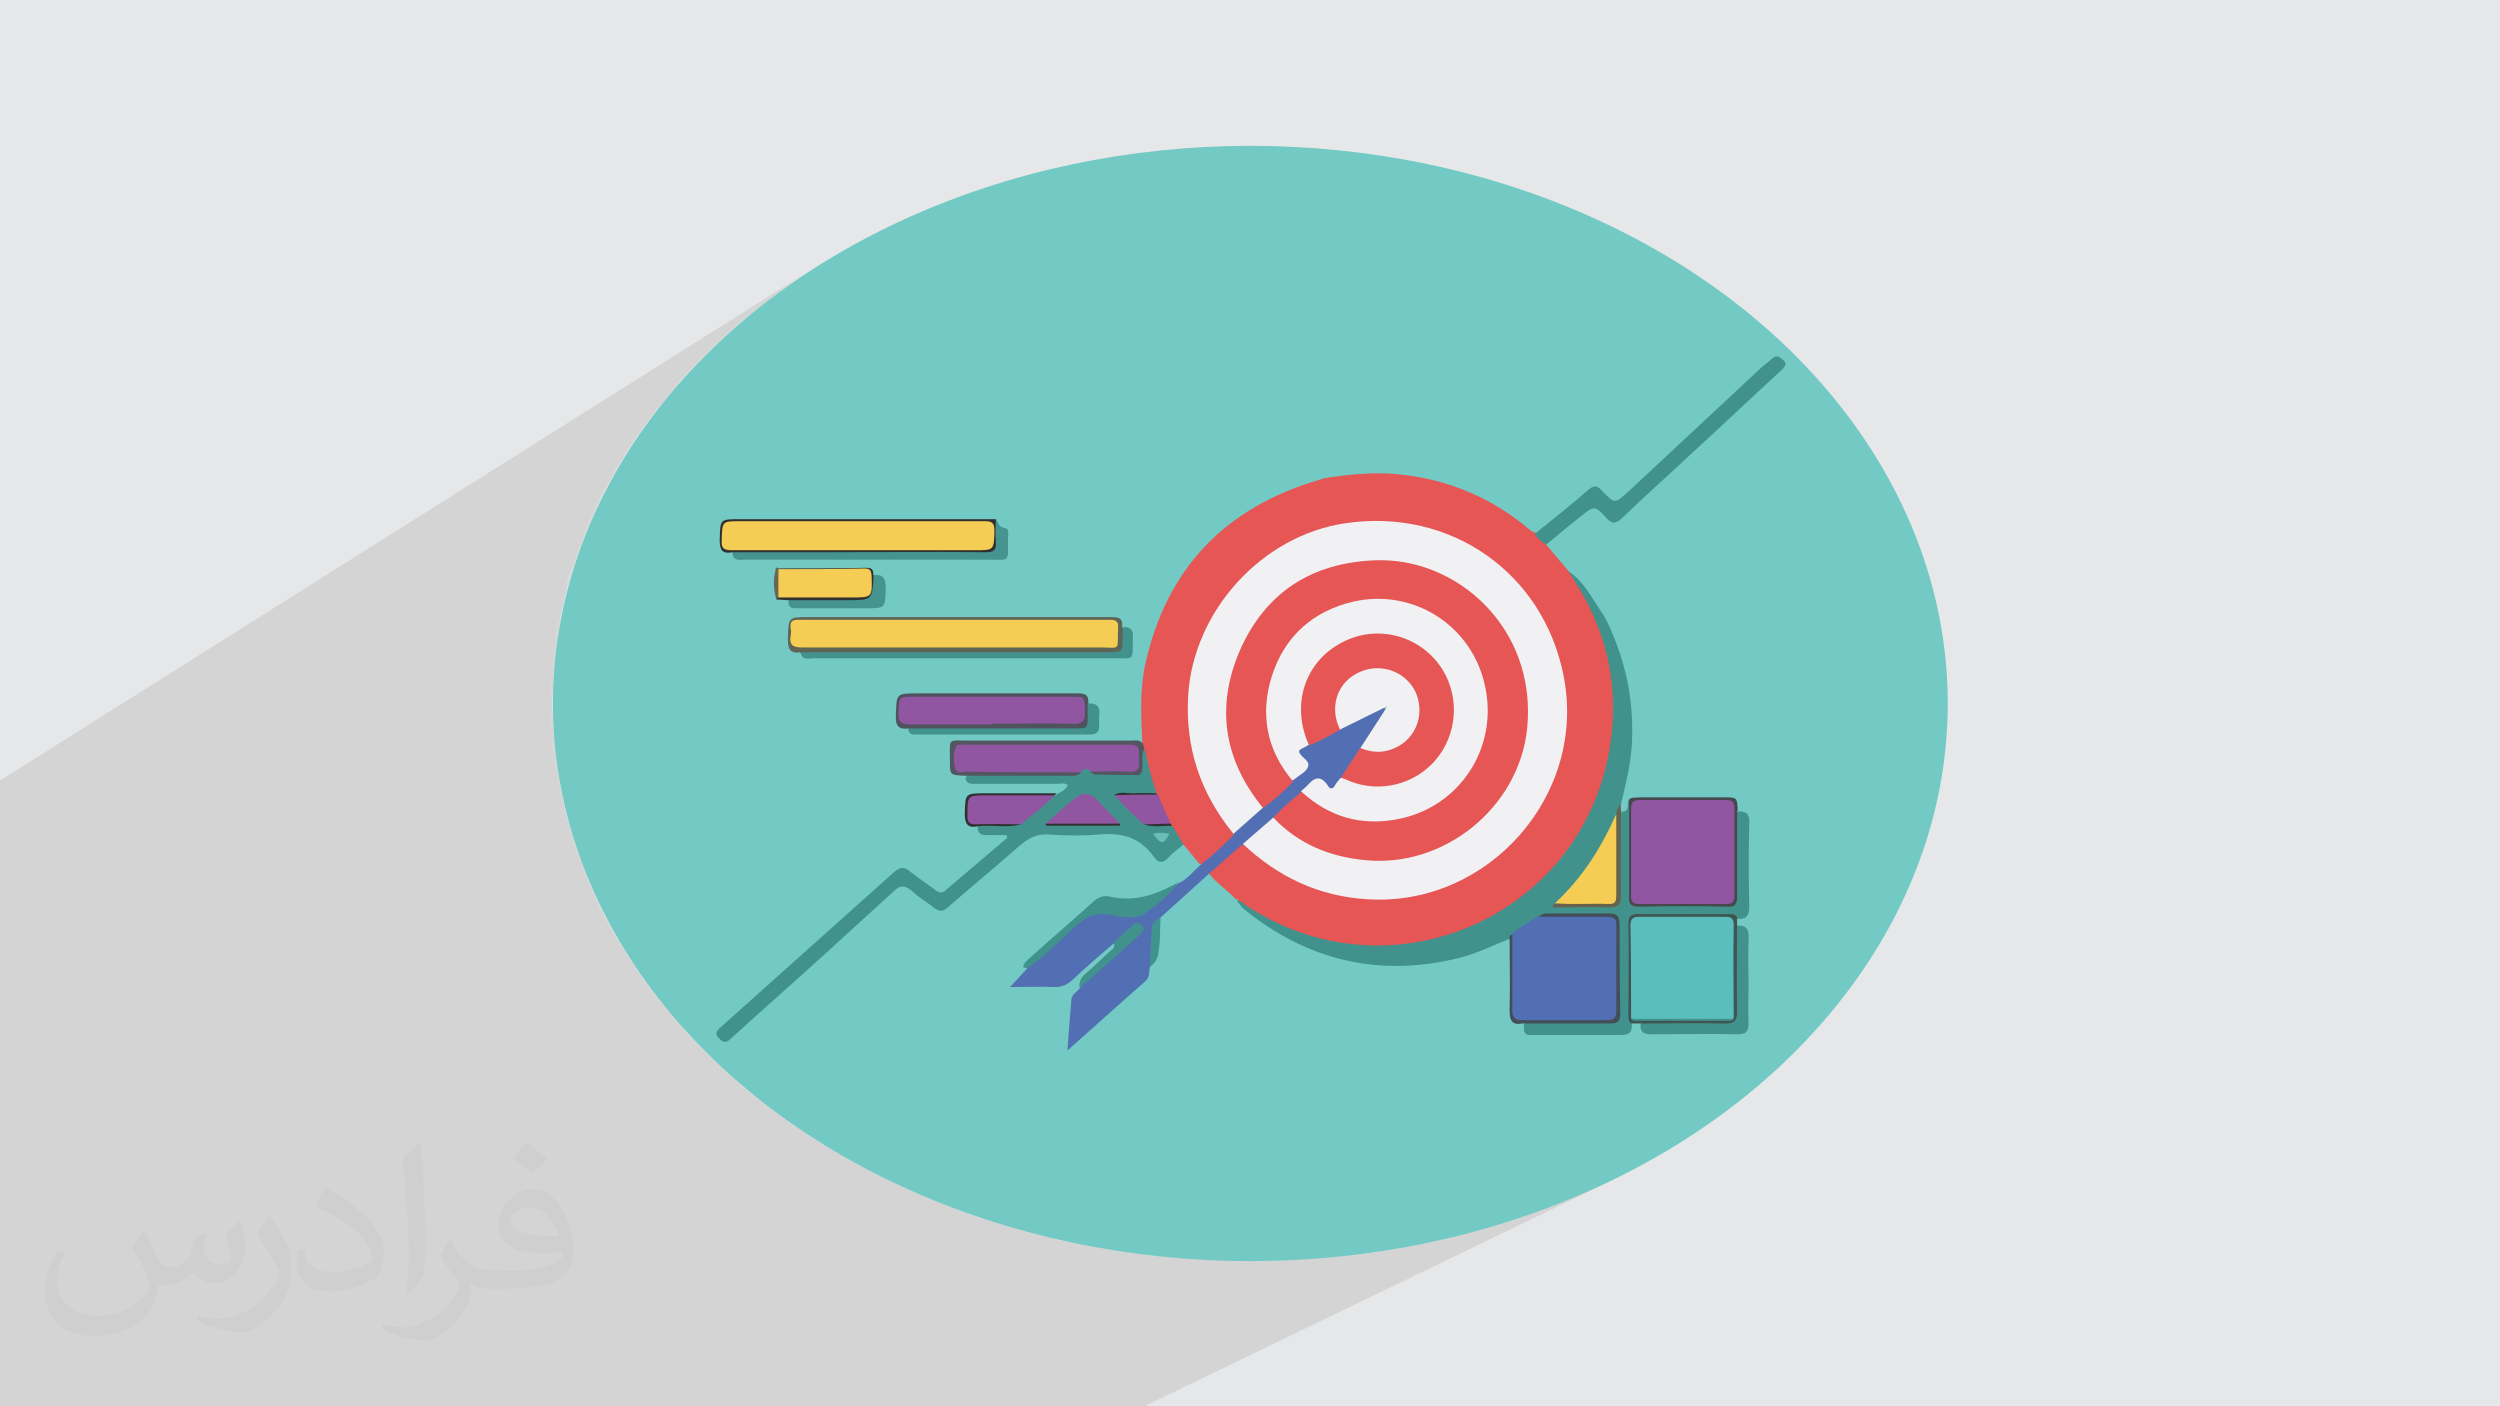 <?xml version="1.0" encoding="UTF-8"?>
<!DOCTYPE svg PUBLIC "-//W3C//DTD SVG 1.1//EN" "http://www.w3.org/Graphics/SVG/1.1/DTD/svg11.dtd">
<!-- Creator: CorelDRAW 2017 -->
<svg xmlns="http://www.w3.org/2000/svg" xml:space="preserve" width="3.703in" height="2.083in" version="1.1" style="shape-rendering:geometricPrecision; text-rendering:geometricPrecision; image-rendering:optimizeQuality; fill-rule:evenodd; clip-rule:evenodd"
viewBox="0 0 3703 2083"
 xmlns:xlink="http://www.w3.org/1999/xlink"
 enable-background="new 0 0 64 64">
 <defs>
  <style type="text/css">
   <![CDATA[
    .fil3 {fill:#73CAC4}
    .fil0 {fill:#E6E7E8}
    .fil20 {fill:#F1F1F3;fill-rule:nonzero}
    .fil23 {fill:#F5CC54;fill-rule:nonzero}
    .fil4 {fill:#E55655;fill-rule:nonzero}
    .fil21 {fill:#9156A1;fill-rule:nonzero}
    .fil19 {fill:#66624D;fill-rule:nonzero}
    .fil17 {fill:#686753;fill-rule:nonzero}
    .fil25 {fill:#6BBEB8;fill-rule:nonzero}
    .fil24 {fill:#5ABFBC;fill-rule:nonzero}
    .fil8 {fill:#5E6556;fill-rule:nonzero}
    .fil11 {fill:#535560;fill-rule:nonzero}
    .fil12 {fill:#50535E;fill-rule:nonzero}
    .fil18 {fill:#47474E;fill-rule:nonzero}
    .fil15 {fill:#313131;fill-rule:nonzero}
    .fil13 {fill:#313030;fill-rule:nonzero}
    .fil22 {fill:#313131;fill-rule:nonzero}
    .fil9 {fill:#45948F;fill-rule:nonzero}
    .fil16 {fill:#40948F;fill-rule:nonzero}
    .fil10 {fill:#40938C;fill-rule:nonzero}
    .fil5 {fill:#41928C;fill-rule:nonzero}
    .fil6 {fill:#405451;fill-rule:nonzero}
    .fil7 {fill:#536FB4;fill-rule:nonzero}
    .fil14 {fill:#434F58;fill-rule:nonzero}
    .fil2 {fill:#373435;fill-opacity:0.031}
    .fil1 {fill:#373435;fill-opacity:0.102}
   ]]>
  </style>
 </defs>
 <g id="Layer_x0020_1">
  <polygon class="fil0" points="-3,0 3706,0 3706,2083 -3,2083 "/>
  <polygon class="fil1" points="1695,2083 -3,2083 -3,1158 1194,404 1157,430 1121,458 1087,486 1054,516 1023,548 995,580 968,613 943,648 920,684 899,720 881,758 865,796 851,835 839,875 830,916 824,957 820,999 818,1042 820,1084 824,1126 830,1167 839,1208 851,1248 865,1287 881,1326 899,1363 920,1400 943,1435 968,1470 995,1503 1023,1536 1054,1567 1087,1597 1121,1626 1157,1653 1194,1679 1233,1703 1274,1726 1316,1748 1359,1768 1404,1786 1449,1803 1496,1817 1544,1830 1593,1841 1643,1851 1694,1858 1746,1863 1798,1866 1852,1867 1905,1866 1957,1863 2009,1858 2060,1851 2110,1841 2159,1830 2207,1817 2254,1803 2300,1786 2344,1768 2388,1748 "/>
  <path class="fil0" d="M1194 404l-38 26c12,-9 25,-18 38,-26zm-38 26l-36 27c12,-9 24,-18 36,-27zm-36 27l-34 29c11,-10 23,-19 34,-29zm-34 29l-32 30c11,-10 21,-20 32,-30zm-32 30l-31 31c10,-11 20,-21 31,-31zm-31 31l-29 32c9,-11 19,-22 29,-32zm-29 32l-27 34c9,-11 18,-23 27,-34zm-27 34l-25 35c8,-12 16,-23 25,-35zm-25 35l-23 36c7,-12 15,-24 23,-36zm-23 36l-21 37c7,-12 13,-25 21,-37zm-21 37l-19 37c6,-13 12,-25 19,-37zm-19 37l-16 38c5,-13 10,-26 16,-38zm-16 38l-14 39c4,-13 9,-26 14,-39zm-14 39l-12 40c3,-13 7,-27 12,-40zm-12 40l-9 41c3,-14 6,-27 9,-41zm-9 41l-7 41c2,-14 4,-28 7,-41zm-7 41l-4 42c1,-14 2,-28 4,-42zm-4 42l-1 42c0,-14 0,-28 1,-42zm-1 42l1 42c-1,-14 -1,-28 -1,-42zm1 42l4 42c-2,-14 -3,-28 -4,-42zm4 42l7 41c-3,-14 -5,-27 -7,-41zm7 41l9 41c-3,-13 -6,-27 -9,-41zm9 41l12 40c-4,-13 -8,-27 -12,-40zm12 40l14 39c-5,-13 -10,-26 -14,-39zm14 39l16 38c-6,-13 -11,-25 -16,-38zm16 38l19 38c-7,-12 -13,-25 -19,-38zm19 38l21 37c-7,-12 -14,-24 -21,-37zm21 37l23 36c-8,-12 -16,-24 -23,-36zm23 36l25 35c-9,-11 -17,-23 -25,-35zm25 35l27 34c-9,-11 -18,-22 -27,-34zm27 34l29 32c-10,-11 -20,-21 -29,-32zm29 32l31 31c-11,-10 -21,-21 -31,-31zm31 31l32 30c-11,-10 -22,-20 -32,-30zm32 30l34 29c-12,-9 -23,-19 -34,-29zm34 29l36 27c-12,-9 -24,-18 -36,-27zm36 27l38 26c-13,-8 -25,-17 -38,-26zm38 26l39 25c-13,-8 -26,-16 -39,-25zm39 25l41 23c-14,-7 -27,-15 -41,-23zm41 23l42 21c-14,-7 -28,-14 -42,-21zm42 21l43 20c-15,-6 -29,-13 -43,-20zm43 20l45 18c-15,-6 -30,-12 -45,-18zm45 18l46 17c-15,-5 -31,-11 -46,-17zm46 17l47 15c-16,-5 -31,-10 -47,-15zm47 15l48 13c-16,-4 -32,-8 -48,-13zm48 13l49 11c-17,-3 -33,-7 -49,-11zm49 11l50 9c-17,-3 -33,-6 -50,-9zm50 9l51 7c-17,-2 -34,-5 -51,-7zm51 7l52 5c-17,-1 -35,-3 -52,-5zm52 5l52 3c-18,-1 -35,-2 -52,-3zm52 3l53 1c-18,0 -36,0 -53,-1zm53 1l53 -1c-18,1 -35,1 -53,1zm53 -1l52 -3c-17,1 -35,2 -52,3zm52 -3l52 -5c-17,2 -34,4 -52,5zm52 -5l51 -7c-17,3 -34,5 -51,7zm51 -7l50 -9c-17,3 -33,6 -50,9zm50 -9l49 -11c-16,4 -33,8 -49,11zm49 -11l48 -13c-16,5 -32,9 -48,13zm48 -13l47 -15c-15,5 -31,10 -47,15zm47 -15l46 -17c-15,6 -30,11 -46,17zm46 -17l45 -18c-15,6 -30,12 -45,18zm45 -18l43 -20c-14,7 -29,14 -43,20z"/>
  <path class="fil2" d="M215 1826c7,11 12,21 16,32 3,7 5,19 21,19 5,0 11,-1 17,-5 7,-3 12,-9 14,-17l6 -21 15 -7 1 1c-2,8 -3,16 -3,21 0,18 15,24 27,24 7,0 13,-3 13,-10 0,-8 -4,-22 -8,-35 7,-7 14,-14 22,-20l1 1c4,15 6,30 6,40 0,10 -4,20 -8,27 -7,14 -20,25 -36,25 -12,0 -25,-6 -34,-17l-1 0c-9,11 -22,20 -43,20l-7 0c-1,14 -4,24 -9,33 -13,25 -50,42 -85,42 -49,0 -73,-28 -73,-66 0,-23 8,-45 19,-60l10 4c-7,14 -12,27 -12,40 0,35 29,52 62,52 31,0 68,-19 75,-42 -3,-25 -12,-36 -26,-59 4,-7 10,-15 17,-23l1 0 0 0 2 1 0 0 0 0zm565 -133c10,6 20,14 30,23 -6,8 -12,15 -21,21 -10,-8 -20,-15 -30,-22 7,-8 14,-15 20,-22l0 0 1 0 0 0 0 0zm5 96c-17,0 -30,11 -30,19 0,17 33,23 73,23 -5,-20 -22,-42 -43,-42zm-37 93c22,0 41,-1 55,-4 16,-4 30,-12 30,-18 0,-1 0,-3 -1,-5 -9,1 -19,1 -29,1 -29,0 -52,-7 -61,-23 -2,-5 -4,-10 -4,-16 0,-16 7,-32 19,-42 10,-9 21,-14 33,-14 20,0 37,16 48,42 6,14 11,30 11,51 0,14 -4,25 -12,34 -16,15 -45,21 -90,21l-20 0 0 0 -5 0c-11,0 -19,-2 -25,-7l-1 0c0,3 1,5 1,7 0,10 -3,23 -10,33 -20,30 -42,43 -60,43 -19,0 -42,-7 -63,-17l4 -7c7,3 16,5 29,5 34,0 78,-33 84,-64 -1,-3 -4,-6 -7,-10 -10,-12 -16,-22 -22,-32 5,-10 10,-18 14,-25l2 0c14,29 28,46 57,46l5 0 0 0 21 0 0 0 -3 1 0 0 0 0zm-146 31c2,-14 3,-29 3,-43l0 -21c0,-39 -5,-96 -9,-133 7,-8 17,-17 25,-23l2 1c5,47 7,101 7,151 0,13 -1,26 -2,35 -1,12 -8,21 -22,35l-3 -1 -1 -1 0 0 0 0zm-151 -62c1,18 10,33 41,33 20,0 36,-5 55,-14 3,-1 5,-3 5,-5 0,-12 -9,-27 -24,-41 -14,-13 -34,-25 -51,-32 -6,-3 -8,-5 -8,-8 0,-5 7,-16 13,-24l2 0c20,11 43,27 60,44 15,16 25,33 25,51 0,13 -4,26 -11,38 -22,11 -46,20 -70,20 -29,0 -48,-14 -48,-45 0,-3 0,-9 1,-16l10 0 0 0 0 -1 0 0 0 0zm-52 -52l18 29c7,11 13,22 13,41l0 24c0,19 -12,39 -32,60 -15,14 -29,20 -42,20 -19,0 -40,-6 -65,-17l3 -7c8,2 17,4 28,4 36,0 72,-26 89,-58 2,-4 3,-7 3,-9 0,-4 -2,-8 -4,-11 -9,-17 -19,-33 -30,-47 6,-9 12,-18 18,-27l1 0 0 0 0 -2 0 0 0 0z"/>
  <ellipse class="fil3" cx="1852" cy="1042" rx="1033" ry="826"/>
  <g id="_1987327257520">
   <path class="fil4" d="M1832 1334c-12,-15 -29,-24 -41,-40 -1,-2 -2,-6 0,-7 16,-15 28,-35 51,-40 11,3 18,11 27,17 49,39 103,58 166,60 77,2 142,-25 196,-76 44,-42 71,-95 79,-156 11,-80 -8,-152 -59,-214 -43,-53 -99,-86 -168,-96 -74,-11 -142,4 -202,48 -71,52 -109,123 -113,211 -3,66 16,125 56,178 4,5 6,9 6,15 1,6 -2,10 -6,13 -10,11 -23,19 -34,30 -4,4 -9,5 -14,2 -8,-10 -16,-20 -25,-30 -14,-2 -14,-16 -21,-23 -1,-2 -2,-4 -3,-6 -8,-13 -16,-26 -20,-41 0,-2 -1,-4 -2,-7 -10,-19 -10,-40 -15,-61 0,-4 -2,-8 2,-11 -2,-40 -4,-80 5,-119 32,-140 118,-229 256,-270 3,-1 7,-2 10,-3 40,-6 80,-10 121,-4 68,9 129,36 181,80 2,2 4,3 6,4 7,3 18,2 16,15 11,13 22,26 33,39 38,42 61,91 69,146 15,101 -5,194 -68,275 -60,78 -139,125 -236,138 -95,12 -181,-9 -255,-71z"/>
   <path class="fil5" d="M1832 1334c5,-1 8,3 12,6 212,142 497,21 540,-230 15,-88 -2,-170 -49,-245 -4,-6 -8,-13 -12,-19 23,15 35,40 50,62 3,4 5,8 7,12 28,58 41,119 37,184 -2,30 -9,58 -16,87 -1,6 -2,12 -3,19 -15,47 -42,87 -78,122 -2,2 -2,3 -1,5 22,5 44,3 65,1 11,-1 13,-11 13,-21 0,-31 0,-62 0,-93 0,-7 -1,-15 5,-22 14,1 6,-13 11,-18 7,4 5,11 5,16 0,29 -1,57 0,86 2,50 2,51 52,53 26,1 52,3 78,-3 10,-2 14,-7 17,-17 7,-32 2,-65 4,-98 0,-7 -3,-15 5,-19 13,-1 18,4 17,18 -1,41 -1,82 0,123 0,13 -4,19 -17,18 -44,-4 -89,-1 -133,-2 -10,0 -16,5 -18,15 -3,11 -5,23 -5,35 0,36 2,73 -1,109 1,13 -6,15 -17,15 -46,0 -92,0 -137,0 -8,-3 -5,-10 -6,-15 4,-7 11,-5 17,-5 23,0 46,0 69,0 4,0 7,0 11,0 39,-1 44,-6 44,-44 0,-28 0,-55 0,-83 0,-19 -7,-26 -26,-26 -20,0 -41,0 -61,0 -7,0 -14,1 -20,6 -16,5 -28,19 -44,24 -2,0 -5,-1 -7,-1 -26,10 -51,23 -79,30 -118,29 -224,4 -318,-72 -4,-3 -6,-7 -9,-10z"/>
   <path class="fil5" d="M2289 806c-6,-4 -12,-9 -16,-15 27,-22 54,-43 79,-65 9,-8 14,-7 21,1 19,20 19,19 39,1 64,-60 128,-119 192,-179 6,-6 13,-11 20,-17 7,-7 11,-4 17,1 7,6 3,10 -2,15 -46,42 -91,85 -137,127 -33,31 -67,61 -100,93 -9,8 -14,8 -22,0 -18,-20 -19,-19 -40,-2 -17,13 -33,27 -50,41z"/>
   <path class="fil5" d="M2573 1371c14,-1 18,6 17,20 -1,22 0,44 0,67 0,19 -1,39 0,58 0,12 -4,16 -16,16 -43,-1 -86,0 -129,0 -11,0 -16,-4 -15,-15 4,-7 12,-5 18,-5 30,0 60,0 90,0 19,0 22,-3 26,-21 7,-33 2,-66 4,-99 0,-7 -2,-15 5,-20z"/>
   <path class="fil6" d="M2573 1371c0,42 -1,85 0,127 0,15 -5,18 -18,18 -41,-1 -83,0 -124,0 -5,0 -10,0 -15,0 -4,-3 -4,-8 -4,-12 0,-45 1,-91 0,-136 0,-11 4,-14 14,-14 45,0 90,0 135,0 5,0 11,0 12,6 0,4 0,8 0,12z"/>
   <path class="fil7" d="M1841 1250c-17,15 -33,29 -50,44 -24,22 -48,43 -72,65 -7,7 -7,17 -7,26 0,17 -1,33 -9,48 -1,7 0,14 -6,20 -38,33 -75,67 -116,103 2,-28 4,-52 6,-76 1,-8 9,-11 13,-17 9,-20 28,-29 42,-43 13,-13 24,-27 38,-39 -10,6 -17,17 -30,16 -21,18 -42,36 -62,55 -8,7 -15,10 -26,10 -20,-1 -41,0 -66,0 10,-11 18,-19 25,-27 2,-8 9,-13 14,-17 22,-19 43,-37 64,-57 12,-12 26,-15 42,-12 8,2 16,1 24,2 17,1 31,-3 44,-16 10,-11 26,-17 37,-27 13,-6 21,-17 31,-26 18,-14 34,-29 50,-45 4,-18 21,-26 33,-37 3,-2 6,-3 8,-6 13,-16 30,-26 44,-40 12,-8 19,-16 11,-33 -6,-11 6,-16 15,-20 14,-9 29,-17 45,-22 16,-12 34,-21 52,-29 6,-3 12,-5 17,0 6,6 2,12 -2,18 -10,16 -21,32 -32,47 -9,15 -19,29 -29,43 -10,18 -13,19 -32,10 -12,-6 -17,5 -25,9 -13,15 -29,27 -44,40 -12,9 -20,21 -32,29 -5,3 -10,6 -16,6z"/>
   <path class="fil5" d="M1696 1110c4,22 10,44 17,65 -5,7 -12,4 -18,4 -9,1 -18,-2 -26,5 7,14 18,24 32,30 12,3 25,4 36,10 5,9 11,18 16,27 -7,6 -16,12 -22,19 -9,10 -16,8 -22,-1 -20,-28 -46,-36 -80,-33 -25,2 -51,2 -77,0 -17,-1 -29,6 -41,16 -35,31 -72,61 -107,92 -7,6 -12,7 -20,1 -11,-9 -24,-16 -34,-26 -10,-8 -17,-8 -26,1 -34,31 -68,62 -102,93 -46,42 -93,83 -139,125 -6,6 -11,8 -18,0 -8,-8 -2,-12 3,-17 85,-76 171,-153 256,-229 8,-7 14,-9 23,-2 12,10 26,19 38,28 4,3 9,6 14,2 31,-26 62,-53 93,-79 0,-1 -1,-3 -1,-4 -10,0 -20,0 -30,0 -8,0 -13,-3 -13,-11 2,-4 6,-5 10,-5 16,1 31,-3 47,-6 10,-1 16,-8 23,-14 10,-9 20,-16 32,-22 2,-1 4,-1 6,-3 6,-3 12,-6 16,-13 -5,-4 -11,-2 -16,-2 -40,0 -81,0 -121,0 -6,0 -14,1 -15,-9 5,-7 12,-5 18,-5 41,0 81,0 122,0 9,0 18,0 26,-7 9,-4 18,-6 27,-1 18,13 38,7 57,5 9,-1 10,-10 11,-18 0,-6 -3,-14 7,-16z"/>
   <path class="fil8" d="M1186 966c-16,3 -19,-5 -19,-20 1,-32 0,-32 32,-32 148,0 297,0 445,0 11,0 20,0 18,15 9,9 7,20 5,30 -1,7 -6,11 -13,11 -5,1 -9,0 -14,0 -145,0 -289,0 -434,0 -7,0 -16,2 -22,-4z"/>
   <path class="fil9" d="M1475 769c4,5 4,12 13,13 8,1 5,10 5,16 0,36 4,31 -30,31 -120,0 -240,0 -359,0 -8,0 -19,3 -19,-11 6,-8 14,-5 21,-5 102,0 205,0 307,0 4,0 8,0 12,0 33,-1 36,-4 45,-35 1,-3 2,-7 5,-9z"/>
   <path class="fil5" d="M1186 966c148,0 297,0 445,0 36,0 31,2 32,-31 0,-2 0,-4 0,-6 12,-1 16,4 15,16 -1,35 4,30 -30,30 -148,0 -295,0 -443,0 -7,0 -17,4 -19,-9z"/>
   <path class="fil10" d="M1746 1306c-13,19 -31,33 -49,46 -14,11 -35,6 -52,3 -22,-4 -36,2 -52,17 -23,21 -45,44 -71,62 -3,-1 -9,1 -5,-6 1,-3 4,-5 6,-7 32,-29 65,-57 97,-86 7,-6 14,-9 24,-7 38,9 71,-4 103,-22z"/>
   <path class="fil11" d="M1601 1144c-5,7 -13,5 -20,5 -51,0 -102,0 -153,0 -21,-1 -21,-1 -21,-23 0,-34 -4,-29 29,-29 80,0 159,0 239,0 6,0 14,-2 18,5 1,2 1,5 2,7 -5,9 -2,19 -3,28 0,5 -1,11 -7,11 -21,0 -42,0 -64,-1 -2,0 -4,-3 -6,-4 3,-8 10,-7 17,-8 11,-1 22,0 32,-1 7,-1 13,-4 13,-13 0,-7 -5,-11 -12,-12 -4,-1 -8,-1 -12,-1 -69,0 -138,0 -207,0 -10,0 -23,-3 -24,12 0,15 13,13 23,13 45,0 89,0 134,0 8,0 17,-2 21,8z"/>
   <path class="fil12" d="M1346 1079c-15,2 -20,-4 -19,-20 1,-32 0,-32 34,-32 79,0 157,0 236,0 11,0 16,3 15,15 7,8 6,18 6,28 -1,10 -6,15 -16,15 -15,0 -31,0 -46,0 -63,0 -126,0 -189,0 -7,0 -15,2 -20,-4z"/>
   <path class="fil5" d="M1346 1079c80,0 159,0 239,0 29,0 26,1 26,-25 0,-4 0,-8 0,-12 15,-1 19,6 17,19 0,4 0,8 0,12 1,11 -3,15 -15,15 -84,0 -169,0 -253,0 -7,0 -14,1 -15,-9z"/>
   <path class="fil13" d="M1475 769c0,11 -1,22 0,34 1,12 -3,15 -15,15 -78,-1 -156,0 -234,0 -47,0 -94,0 -141,0 -16,3 -19,-4 -19,-19 1,-30 0,-30 30,-30 126,0 252,0 379,0z"/>
   <path class="fil14" d="M2237 1386c1,-1 3,-2 4,-3 7,5 6,14 6,21 0,26 0,52 0,78 0,18 4,22 23,23 31,0 62,0 94,0 18,0 22,-4 22,-22 0,-32 0,-64 0,-97 0,-16 -4,-20 -20,-20 -22,-1 -45,0 -68,0 -7,0 -15,1 -19,-7 4,-6 9,-6 15,-6 30,0 59,0 89,0 12,0 16,4 16,16 0,44 0,89 1,133 0,11 -4,14 -15,14 -43,0 -87,0 -130,0 -16,3 -19,-5 -19,-20 1,-37 0,-73 0,-110z"/>
   <path class="fil9" d="M1294 852c14,-2 18,5 18,19 -1,30 0,30 -30,30 -33,0 -66,0 -99,0 -8,0 -16,1 -15,-11 4,-7 12,-5 18,-5 25,-1 50,2 74,-2 14,-2 26,-5 28,-22 0,-3 2,-7 6,-9z"/>
   <path class="fil5" d="M1650 1396c9,-9 19,-17 28,-26 4,-4 8,-5 13,0 5,5 3,9 -1,13 -24,21 -48,43 -72,64 -6,5 -12,11 -19,16 -1,-8 2,-15 8,-20 13,-11 25,-23 37,-34 4,-3 9,-6 5,-13z"/>
   <path class="fil15" d="M1294 852c-2,37 -2,37 -39,37 -29,0 -58,0 -87,0 -6,0 -12,-1 -18,-1 0,-3 2,-5 4,-6 7,-4 15,-3 22,-3 25,0 51,0 76,0 5,0 9,0 14,0 9,0 16,-3 16,-14 0,-11 -7,-14 -16,-14 -29,-1 -58,0 -87,0 -9,0 -17,1 -26,-3 -3,-1 -4,-3 -4,-6 45,0 90,0 135,-1 11,0 9,7 10,13z"/>
   <path class="fil13" d="M1512 1221c-21,6 -43,0 -64,3 -15,3 -19,-4 -19,-19 1,-30 0,-30 32,-30 35,0 69,0 104,0 -1,1 -2,2 -3,3 -10,5 -20,7 -31,7 -22,0 -44,0 -66,0 -4,0 -8,0 -12,1 -8,1 -12,6 -12,13 0,9 5,13 13,14 14,1 28,0 41,1 6,0 14,-1 17,8z"/>
   <path class="fil16" d="M1703 1433c1,-19 2,-38 3,-58 0,-8 6,-12 13,-16 -1,17 0,34 -3,51 -1,10 -5,17 -13,22z"/>
   <path class="fil17" d="M1153 885c-1,1 -2,2 -3,3 -5,-16 -5,-32 0,-48 1,1 2,2 3,3 10,13 10,29 0,42z"/>
   <path class="fil18" d="M2573 1201c0,42 0,85 0,127 0,10 -2,15 -13,15 -44,-1 -89,-1 -133,0 -12,0 -15,-5 -14,-15 0,-48 0,-96 0,-144 5,-4 11,-2 16,-3 41,0 83,0 124,0 20,0 20,0 21,20z"/>
   <path class="fil19" d="M2394 1207c0,-6 3,-11 6,-17 0,4 1,7 1,11 0,42 -1,84 0,126 0,13 -4,17 -17,17 -26,-1 -51,0 -77,0 -3,0 -13,2 -3,-6 13,-7 26,-8 40,-8 45,0 43,2 43,-44 0,-27 -2,-53 7,-79z"/>
   <path class="fil20" d="M1841 1250c15,-13 30,-26 45,-39 7,-1 12,3 18,7 40,34 87,50 137,49 72,-1 132,-30 174,-90 60,-85 53,-198 -18,-274 -42,-45 -96,-67 -158,-66 -81,1 -143,36 -184,105 -46,78 -41,157 9,233 4,6 9,12 7,21 -15,13 -29,26 -44,39 -49,-60 -72,-128 -67,-206 8,-124 109,-236 233,-254 155,-23 293,73 323,226 35,176 -111,342 -290,331 -72,-4 -133,-33 -185,-82z"/>
   <path class="fil21" d="M1694 1221c-15,-13 -30,-28 -43,-43 21,-4 42,-2 64,-1 6,14 13,29 19,43 -13,4 -27,2 -40,1z"/>
   <path class="fil22" d="M1714 1177c-21,0 -42,0 -64,1 10,-7 20,-2 31,-3 10,-1 21,0 32,0 0,1 1,2 1,3z"/>
   <path class="fil22" d="M1694 1221c13,0 27,-1 40,-1 1,1 1,2 2,3 -14,0 -28,3 -42,-2z"/>
   <path class="fil7" d="M2280 1358c33,0 66,0 100,0 10,0 15,3 14,14 0,42 0,84 0,126 0,10 -4,13 -14,13 -42,0 -84,0 -126,0 -11,0 -14,-5 -14,-15 0,-38 0,-76 0,-114 13,-8 25,-18 39,-25z"/>
   <path class="fil23" d="M2394 1207c0,40 0,80 0,120 0,7 -1,12 -10,12 -27,-1 -54,1 -81,-1 40,-37 68,-81 90,-130z"/>
   <path class="fil24" d="M2416 1509c0,-46 0,-92 -1,-138 0,-9 3,-13 12,-13 43,0 86,0 129,0 9,0 12,3 12,12 -1,46 0,92 0,138 -2,2 -3,2 -6,2 -47,0 -94,0 -141,0 -2,0 -4,0 -6,-2z"/>
   <path class="fil5" d="M2416 1509c51,0 102,0 152,0 -3,4 -7,3 -11,3 -43,0 -87,0 -130,0 -4,0 -8,1 -11,-3z"/>
   <path class="fil4" d="M1871 1197c-59,-72 -71,-152 -33,-237 38,-83 105,-126 197,-130 122,-6 242,100 227,249 -12,117 -123,207 -240,195 -53,-5 -99,-24 -136,-63 13,-14 28,-27 43,-39 8,-3 13,3 19,7 73,51 170,35 220,-37 35,-51 40,-106 12,-161 -28,-55 -74,-82 -136,-85 -78,-4 -158,57 -161,155 -1,31 8,61 25,87 4,6 8,12 7,20 -13,14 -28,27 -44,39z"/>
   <path class="fil20" d="M1915 1157c-39,-46 -49,-99 -31,-156 19,-59 61,-96 121,-110 90,-20 177,37 195,127 19,90 -38,177 -128,195 -54,11 -103,-2 -145,-41 3,-3 6,-5 9,-8 10,-12 20,-17 31,0 3,5 7,5 10,0 2,-4 5,-7 8,-11 7,-4 14,-2 21,0 70,20 136,-25 140,-98 2,-42 -21,-81 -64,-100 -43,-19 -83,-10 -116,21 -30,29 -39,66 -27,107 2,7 6,14 0,20 -3,2 -7,4 -11,6 -4,2 -5,4 -2,8 4,6 13,10 12,17 -2,9 -12,13 -19,19 -1,1 -3,2 -5,3z"/>
   <path class="fil4" d="M1939 1104c-27,-59 -7,-123 48,-152 54,-29 120,-10 151,42 24,41 20,94 -11,131 -31,37 -83,50 -128,32 -4,-2 -9,-4 -13,-5 9,-14 19,-29 28,-43 8,-5 17,-3 25,-3 29,0 50,-18 55,-46 4,-26 -11,-51 -37,-60 -25,-8 -52,3 -66,26 -7,12 -6,25 -5,37 0,6 2,12 -1,18 -15,8 -30,17 -46,23z"/>
   <path class="fil20" d="M1985 1081c-17,-34 -4,-72 30,-86 32,-14 70,1 83,33 13,34 -3,70 -37,82 -16,6 -31,4 -46,-2 12,-19 25,-38 40,-62 -26,13 -47,23 -69,34z"/>
   <path class="fil21" d="M1601 1144c-56,0 -113,0 -169,-1 -6,0 -15,4 -17,-5 -3,-10 -3,-21 1,-32 2,-4 7,-3 11,-3 82,0 165,0 247,0 10,0 14,4 13,14 0,4 0,8 0,12 1,10 -3,15 -14,14 -19,-1 -38,0 -57,0 -5,-6 -10,-5 -15,0z"/>
   <path class="fil21" d="M1512 1221c-22,0 -45,-1 -67,0 -9,0 -12,-3 -12,-12 0,-31 -1,-31 30,-31 33,0 66,0 99,0 -15,16 -33,29 -50,43z"/>
   <path class="fil21" d="M1549 1220c15,-13 29,-27 45,-39 9,-7 20,-7 29,2 12,12 24,25 36,37 -24,4 -48,1 -71,2 -13,0 -26,2 -39,-2z"/>
   <path class="fil13" d="M1549 1220c37,0 74,0 110,0 1,2 0,3 -2,3 -36,0 -72,0 -107,0 0,0 -1,0 -1,-1 0,-1 0,-2 0,-2z"/>
   <path class="fil25" d="M1708 1235c9,-2 16,-2 24,0 -8,16 -12,17 -24,0z"/>
   <path class="fil23" d="M1414 959c-75,0 -150,0 -226,0 -13,0 -19,-3 -17,-17 1,-4 1,-8 0,-12 -1,-10 3,-12 12,-12 154,0 307,0 461,0 11,0 13,4 12,14 -1,33 4,27 -26,27 -72,0 -144,0 -216,0z"/>
   <path class="fil21" d="M1469 1073c-40,0 -80,0 -120,0 -13,0 -19,-3 -18,-18 1,-23 0,-23 24,-23 78,0 155,0 233,0 19,0 18,0 19,21 1,16 -5,20 -20,19 -39,-1 -79,0 -118,0z"/>
   <path class="fil23" d="M1271 772c62,0 125,0 187,0 11,0 15,2 15,14 -1,29 0,29 -30,29 -119,0 -238,0 -358,0 -12,0 -17,-2 -16,-15 1,-28 0,-28 28,-28 58,0 116,0 173,0z"/>
   <path class="fil23" d="M1153 885c0,-14 0,-28 0,-42 42,0 85,0 127,-1 8,0 10,2 11,10 1,33 2,33 -31,33 -36,0 -71,0 -107,0z"/>
   <path class="fil21" d="M2569 1263c0,21 0,43 0,64 0,9 -3,12 -12,12 -43,0 -87,0 -130,0 -9,0 -11,-4 -11,-12 0,-43 0,-86 0,-129 0,-9 3,-13 12,-13 43,0 86,0 129,0 10,0 12,4 12,13 0,21 0,43 0,64z"/>
  </g>
 </g>
</svg>
